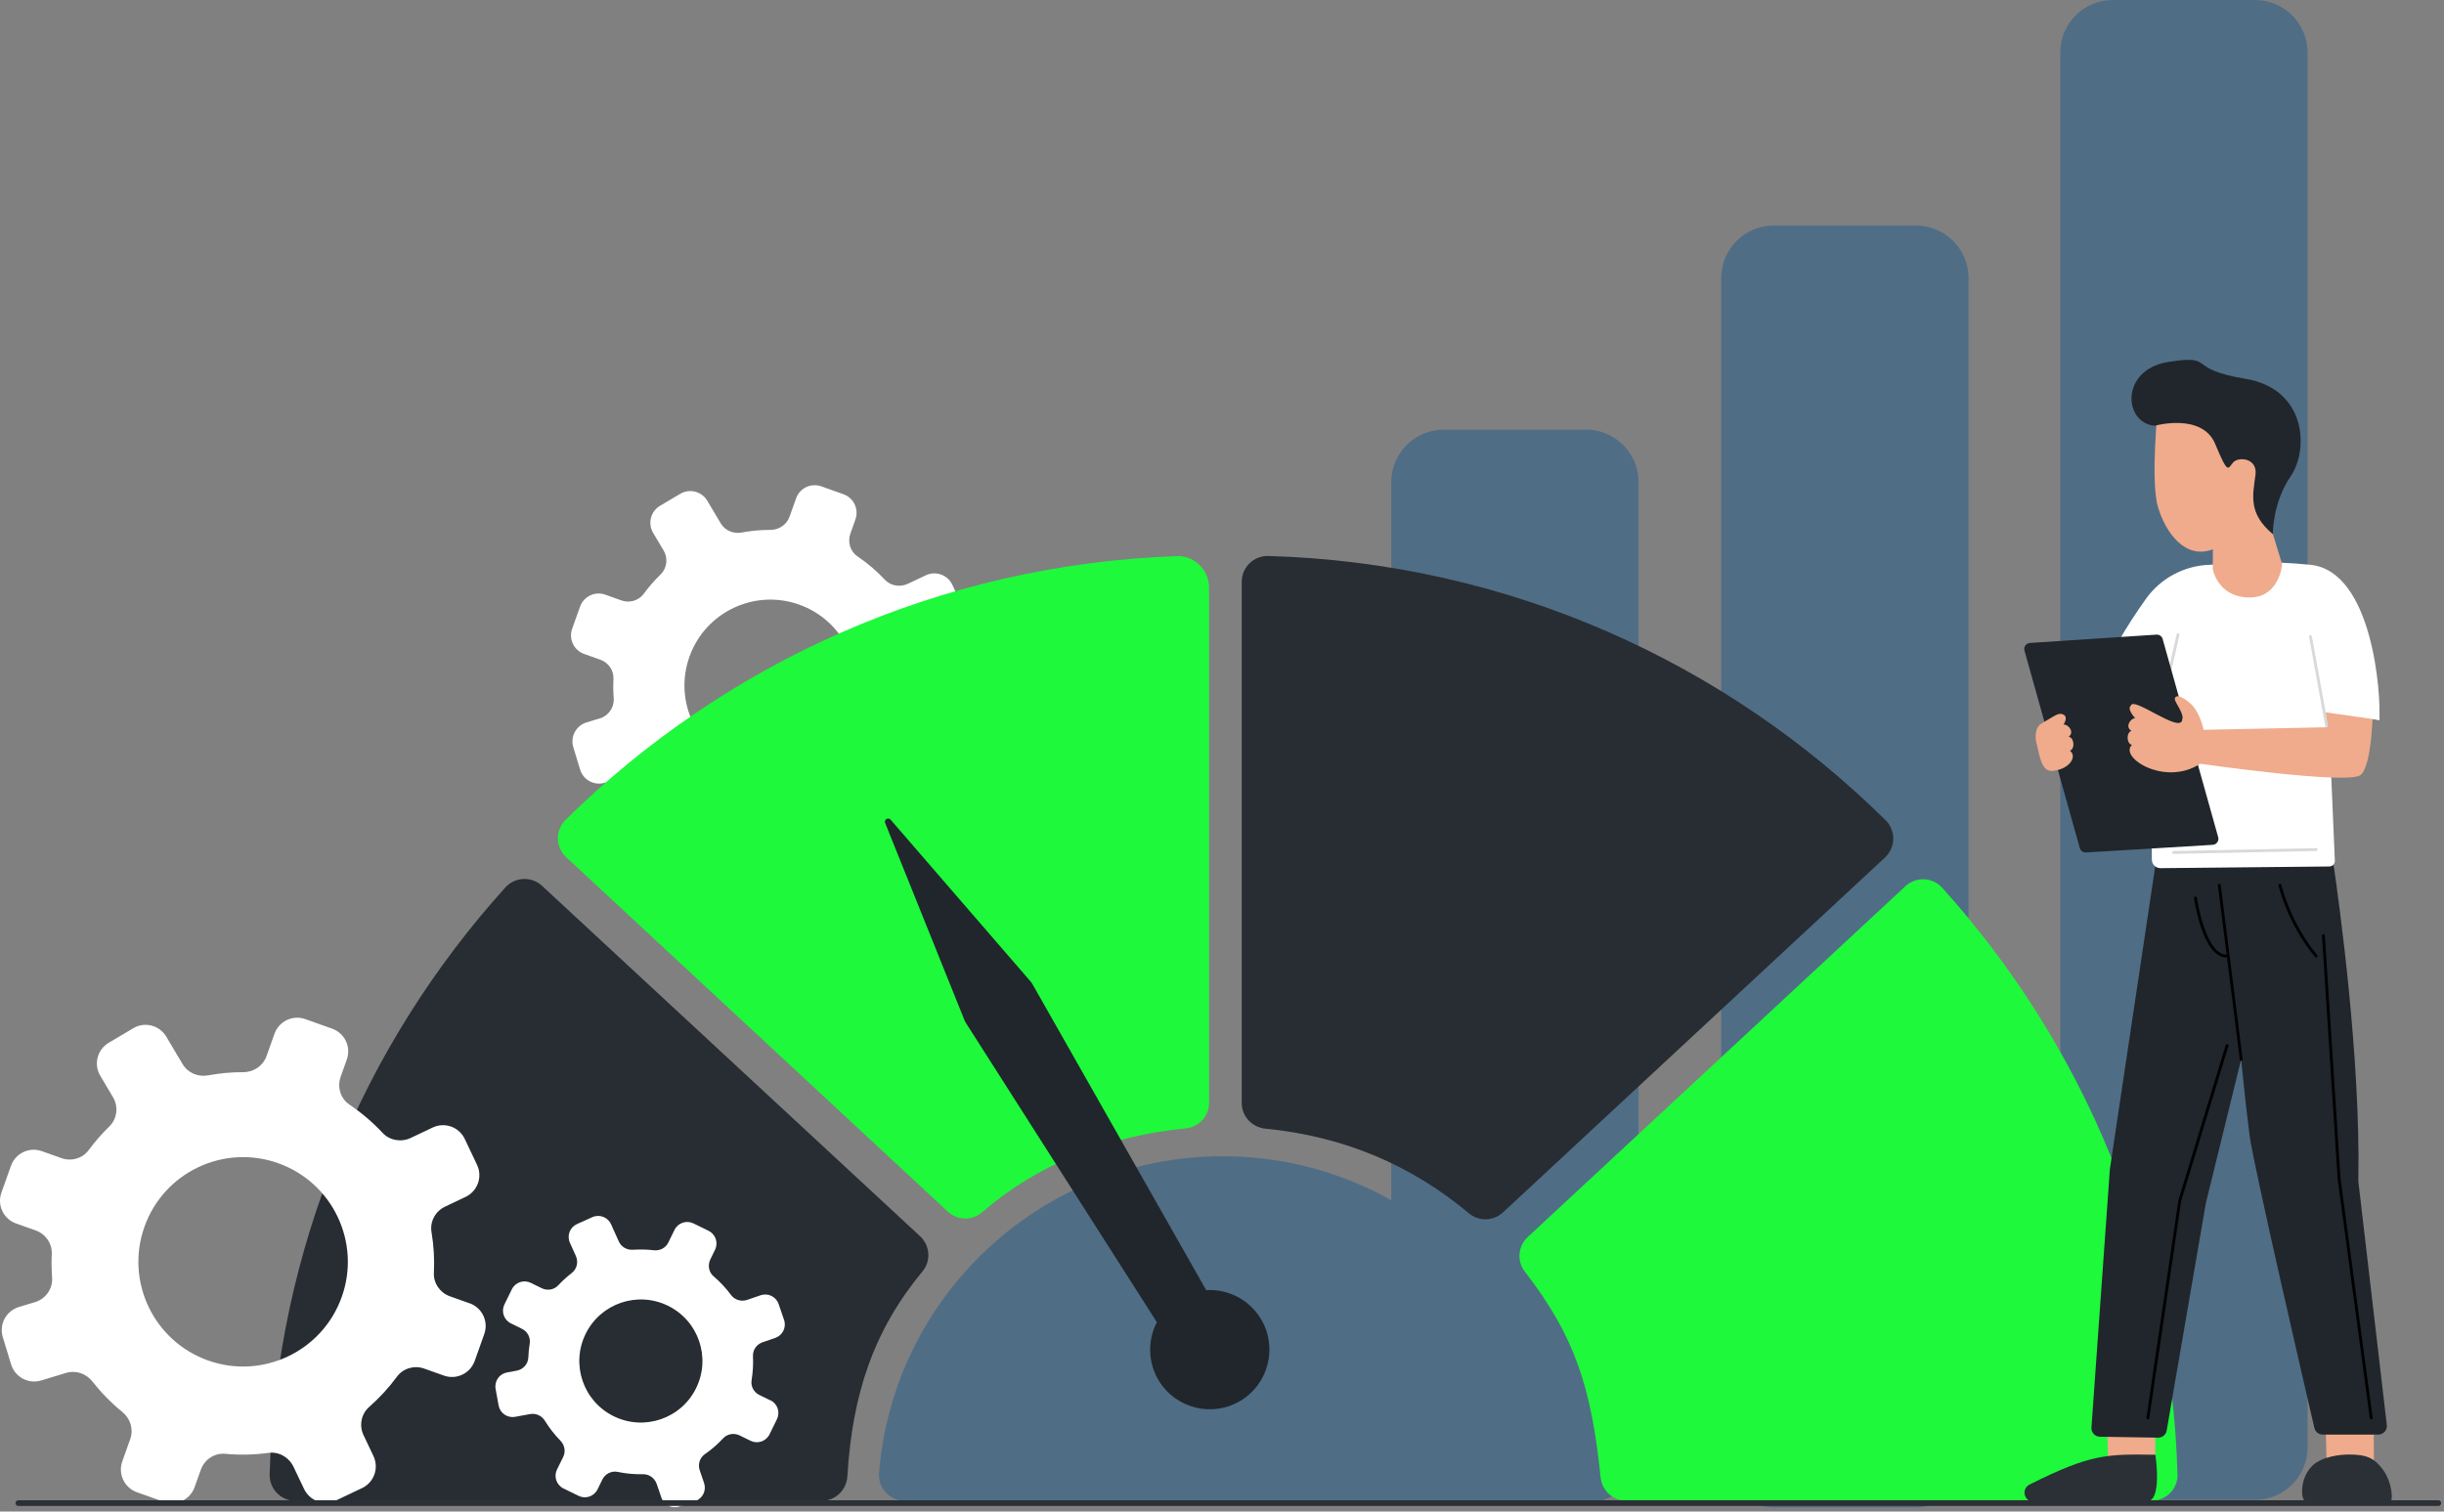 <svg width="430" height="266" viewBox="0 0 430 266" fill="none" xmlns="http://www.w3.org/2000/svg">
<rect x="0" y="0" width="430" height="266" fill="#808080" stroke="none"/>
<path d="M168.235 126.628L165.393 125.615C163.973 125.108 163.004 123.742 163.081 122.245C163.18 120.252 163.059 118.269 162.739 116.331C162.486 114.823 163.301 113.336 164.678 112.675L167.662 111.255C169.391 110.429 170.129 108.359 169.314 106.619L167.541 102.886C166.715 101.157 164.645 100.419 162.905 101.234L159.744 102.731C158.368 103.381 156.705 103.117 155.67 102.005C154.249 100.485 152.652 99.12 150.891 97.93C149.591 97.06 149.096 95.397 149.613 93.922L150.505 91.411C151.144 89.605 150.208 87.612 148.391 86.973L144.504 85.586C142.698 84.947 140.704 85.883 140.066 87.7L138.909 90.938C138.403 92.347 137.048 93.25 135.551 93.25C133.844 93.25 132.148 93.404 130.496 93.713C129.032 93.988 127.556 93.36 126.796 92.083L124.44 88.118C123.46 86.467 121.323 85.927 119.671 86.907L116.125 89.01C114.474 89.99 113.934 92.127 114.914 93.779L116.753 96.862C117.568 98.228 117.359 99.99 116.214 101.102C115.145 102.148 114.143 103.282 113.251 104.504C112.359 105.716 110.752 106.167 109.331 105.661L106.49 104.648C104.684 104.009 102.691 104.945 102.052 106.762L100.665 110.649C100.026 112.455 100.962 114.448 102.779 115.087L105.609 116.089C107.041 116.596 108.01 117.972 107.933 119.481C107.877 120.626 107.888 121.76 107.977 122.884C108.098 124.491 107.063 125.967 105.521 126.429L103.186 127.134C101.347 127.696 100.312 129.634 100.863 131.473L102.063 135.426C102.625 137.265 104.563 138.3 106.402 137.75L110.014 136.66C111.412 136.23 112.899 136.748 113.802 137.904C115.057 139.512 116.511 140.987 118.119 142.298C119.286 143.245 119.77 144.786 119.264 146.207L118.108 149.445C117.469 151.251 118.405 153.244 120.222 153.882L124.109 155.27C125.915 155.909 127.908 154.973 128.547 153.156L129.439 150.645C129.968 149.169 131.399 148.2 132.963 148.343C135.066 148.542 137.158 148.487 139.207 148.211C140.715 148.002 142.169 148.85 142.819 150.215L144.338 153.42C145.164 155.149 147.235 155.887 148.974 155.072L152.708 153.299C154.436 152.473 155.174 150.403 154.359 148.663L152.928 145.656C152.267 144.269 152.575 142.606 153.732 141.593C155.218 140.294 156.573 138.829 157.762 137.199C158.654 135.988 160.262 135.536 161.682 136.043L164.523 137.056C166.329 137.695 168.323 136.759 168.961 134.942L170.349 131.054C170.988 129.248 170.052 127.255 168.235 126.617V126.628ZM149.778 125.703C146.981 133.565 138.337 137.673 130.474 134.876C122.612 132.079 118.504 123.434 121.301 115.572C124.098 107.709 132.743 103.601 140.605 106.398C148.468 109.196 152.575 117.84 149.778 125.703Z" fill="white"/>
<path d="M396.757 0H371.726C366.624 0 362.487 4.136 362.487 9.239V254.709C362.487 259.811 366.624 263.948 371.726 263.948H396.757C401.859 263.948 405.996 259.811 405.996 254.709V9.239C405.996 4.136 401.859 0 396.757 0Z" fill="#506D86"/>
<path d="M337.104 39.688H312.074C306.971 39.688 302.835 43.824 302.835 48.927V256.019C302.835 261.122 306.971 265.258 312.074 265.258H337.104C342.207 265.258 346.343 261.122 346.343 256.019V48.927C346.343 43.824 342.207 39.688 337.104 39.688Z" fill="#506D86"/>
<path d="M279.049 75.609H254.018C248.916 75.609 244.779 79.745 244.779 84.848V255.27C244.779 260.373 248.916 264.51 254.018 264.51H279.049C284.151 264.51 288.288 260.373 288.288 255.27V84.848C288.288 79.745 284.151 75.609 279.049 75.609Z" fill="#506D86"/>
<path d="M206.997 97.875C165.129 99.34 127.358 116.794 99.508 144.28C97.669 146.097 97.713 149.081 99.607 150.843L166.748 213.215C168.433 214.779 171.032 214.867 172.76 213.359C182.473 204.934 194.983 199.847 208.594 198.58C210.917 198.36 212.723 196.455 212.723 194.12V103.414C212.723 100.276 210.124 97.754 206.997 97.853V97.875Z" fill="#1EF93B"/>
<path d="M51.991 264.124H144.548C146.97 264.124 148.941 262.23 149.085 259.807C149.966 245.249 153.743 234.072 162.321 223.721C163.841 221.882 163.62 219.162 161.87 217.543L95.379 155.898C93.518 154.169 90.6 154.301 88.904 156.184C64.082 183.681 48.578 219.757 47.443 259.444C47.366 262.01 49.425 264.124 51.991 264.124Z" fill="#272D32"/>
<path d="M218.472 102.39V194.098C218.472 196.466 220.289 198.393 222.634 198.624C236.476 199.968 248.391 205.089 258.456 213.535C260.207 214.999 262.784 214.889 264.458 213.337L331.642 150.909C333.537 149.147 333.592 146.163 331.753 144.346C303.672 116.596 265.471 99.053 223.163 97.842C220.597 97.765 218.472 99.824 218.472 102.39Z" fill="#272D32"/>
<path d="M383.113 259.422C381.979 219.768 366.496 183.725 341.718 156.239C340.023 154.356 337.104 154.224 335.243 155.953L268.786 217.697C267.068 219.294 266.848 221.937 268.279 223.787C277.034 235.063 280.007 244.181 281.615 260.017C281.846 262.329 283.806 264.091 286.13 264.091H378.576C381.142 264.091 383.201 261.977 383.124 259.411L383.113 259.422Z" fill="#1EF93B"/>
<path d="M215.102 203.481C183.266 203.481 157.167 228.005 154.657 259.202C154.447 261.856 156.529 264.124 159.194 264.124H271.021C273.686 264.124 275.767 261.845 275.558 259.202C273.047 228.016 246.949 203.481 215.113 203.481H215.102Z" fill="#506D86"/>
<path d="M221.83 232.079C219.738 228.632 215.983 226.815 212.217 227.036L181.724 173.319C181.581 173.054 181.405 172.812 181.207 172.592L156.694 144.247C156.275 143.762 155.494 144.236 155.736 144.831L169.633 179.386C169.743 179.651 169.864 179.904 170.018 180.135L203.539 232.685C201.92 235.823 201.909 239.699 203.87 242.948C206.876 247.903 213.329 249.489 218.284 246.494C223.24 243.488 224.825 237.034 221.83 232.079Z" fill="#20262B"/>
<path d="M370.669 249.577L370.911 257.385L379.214 256.008L379.181 249.533L370.669 249.577Z" fill="#EFAB8B"/>
<path d="M379.215 256.008C370.625 255.876 367.806 255.865 357.025 261.283C355.572 262.087 356.166 264.311 357.829 264.3L377.64 264.201C380.514 264.366 379.215 256.008 379.215 256.008Z" fill="#2A3035"/>
<path d="M409.134 249.038L409.332 256.878L417.669 257.517L417.625 249.489L409.134 249.038Z" fill="#EFAB8B"/>
<path d="M413.132 255.975C412.041 255.975 408.595 256.206 406.8 257.979C404.487 260.27 404.795 264.245 405.743 264.245L420.433 264.289C421.148 264.344 420.906 260.865 419.265 258.651C417.79 256.658 416.556 255.953 413.132 255.964V255.975Z" fill="#2A3035"/>
<path d="M410.632 152.616C411.513 158.651 415.345 186.148 414.927 207.676C414.927 207.742 414.927 207.809 414.927 207.875L419.937 250.778C420.047 251.681 419.342 252.462 418.428 252.462H408.672C407.967 252.462 407.361 251.978 407.196 251.295C405.5 244.005 396.47 205 395.799 199.825C395.05 194.11 394.312 186.412 394.312 186.412L388.112 211.685C388.112 211.685 388.101 211.751 388.09 211.784L381.208 251.747C381.087 252.484 380.437 253.013 379.688 253.002L369.458 252.837C368.588 252.826 367.905 252.077 367.971 251.218L371.209 205.826C371.209 205.826 371.209 205.749 371.22 205.705L379.446 150.777C379.567 149.995 380.261 149.445 381.042 149.489L409.222 151.306C409.938 151.35 410.522 151.878 410.621 152.583L410.632 152.616Z" fill="#20262B"/>
<path d="M394.323 186.423L390.469 155.788" stroke="black" stroke-width="0.5" stroke-miterlimit="10" stroke-linecap="round"/>
<path d="M391.834 184L383.52 211.255L377.893 249.533" stroke="black" stroke-width="0.5" stroke-miterlimit="10" stroke-linecap="round"/>
<path d="M408.782 164.663L411.546 207.478L417.195 249.533" stroke="black" stroke-width="0.5" stroke-miterlimit="10" stroke-linecap="round"/>
<path d="M386.273 158.034C386.273 158.034 387.749 168.396 391.834 168.253" stroke="black" stroke-width="0.5" stroke-miterlimit="10" stroke-linecap="round"/>
<path d="M401.14 155.788C401.14 155.788 402.692 162.494 407.516 168.253" stroke="black" stroke-width="0.5" stroke-miterlimit="10" stroke-linecap="round"/>
<path d="M409.905 130.713C409.883 130.174 409.553 125.548 410.081 125.515L418.616 126.705C418.957 122.168 417.448 100.507 406.491 99.395C398.684 98.602 394.797 99.142 388.674 99.395C384.236 99.571 380.117 101.784 377.552 105.396C374.347 109.9 370.306 116.287 369.039 121.419C367.145 129.05 375.426 132.442 377.871 133.268C378.267 133.4 378.532 133.774 378.532 134.193L378.598 151.273C378.598 152.11 379.292 152.792 380.129 152.781L409.872 152.484C410.412 152.451 410.819 151.999 410.797 151.46L409.905 130.702V130.713Z" fill="white"/>
<path d="M389.335 96.664L389.313 100.133C389.313 100.133 390.138 105.011 395.6 105.143C401.062 105.286 401.525 99.318 401.525 99.318L399.906 93.999V88.118L402.042 79.111L379.688 71.424C379.688 71.424 378.3 84.639 379.688 89.264C381.075 93.889 384.566 98.525 389.346 96.664H389.335Z" fill="#EFAB8B"/>
<path d="M379.126 74.915C379.126 74.915 387.452 72.591 389.753 78.142C392.055 83.692 391.966 82.436 392.914 81.368C393.872 80.311 397.208 80.619 396.834 83.537C396.349 87.249 395.534 90.354 399.895 94.01C399.895 94.01 399.785 88.537 403.023 83.813C406.26 79.078 405.798 68.418 395.028 66.656C384.258 64.883 390.017 62.372 381.516 63.694C373.015 65.015 373.554 74.453 379.126 74.926V74.915Z" fill="#20262B"/>
<path d="M383.212 111.673L380.921 121.782" stroke="#D9D9D9" stroke-width="0.5" stroke-miterlimit="10" stroke-linecap="round"/>
<path d="M357.146 113.149L379.413 111.684C379.908 111.651 380.371 111.971 380.503 112.455L390.271 147.33C390.458 147.98 389.984 148.63 389.313 148.674L367.013 150.017C366.518 150.05 366.066 149.731 365.923 149.246L356.188 114.492C356.001 113.843 356.464 113.193 357.135 113.149H357.146Z" fill="#20262B"/>
<path d="M408.969 121.959L409.354 127.982L387.705 128.434C387.705 128.434 387.077 125.24 385.304 123.731C383.531 122.223 382.749 122.344 382.639 122.939C382.529 123.533 384.357 125.582 383.939 126.628C383.762 129.238 375.261 122.465 374.909 124.172C374.138 124.778 375.658 126.374 375.658 126.374C374.744 126.451 373.863 128.004 375.019 128.61C374.072 128.907 374.116 130.856 375.096 131.088C372.761 133.279 380.932 138.477 387.099 134.402C387.099 134.402 413.264 138.168 415.345 136.373C417.415 134.567 417.492 124.546 417.492 124.546L408.958 121.981L408.969 121.959Z" fill="#EFAB8B"/>
<path d="M406.513 107.048L407.769 125.152L418.616 126.705C419.001 126.749 417.647 123.566 417.537 123.192L415.885 119.536L406.524 107.048H406.513Z" fill="white"/>
<path d="M358.402 131.209C358.005 129.931 357.95 128.048 359.195 127.321C361.639 125.901 362.212 125.306 363.082 125.78C363.93 126.253 363.06 127.509 363.06 127.509C363.985 127.465 365.031 128.907 363.963 129.645C364.943 129.821 365.13 131.77 364.183 132.112C365.56 133.125 364.073 135.448 361.056 135.669C359.04 135.812 358.743 132.277 358.402 131.209Z" fill="#EFAB8B"/>
<path d="M409.355 127.74L406.513 112.026" stroke="#D9D9D9" stroke-width="0.5" stroke-miterlimit="10" stroke-linecap="round"/>
<path d="M382.408 150.017L407.515 149.511" stroke="#D9D9D9" stroke-width="0.5" stroke-miterlimit="10" stroke-linecap="round"/>
<path d="M82.627 229.359L79.158 228.126C77.429 227.509 76.251 225.846 76.339 224.018C76.46 221.585 76.317 219.173 75.92 216.816C75.612 214.977 76.603 213.16 78.288 212.356L81.922 210.628C84.036 209.625 84.939 207.093 83.926 204.978L81.768 200.43C80.766 198.316 78.233 197.413 76.119 198.426L72.275 200.254C70.602 201.047 68.575 200.717 67.309 199.362C65.58 197.512 63.631 195.838 61.484 194.396C59.909 193.339 59.292 191.301 59.931 189.506L61.021 186.445C61.803 184.243 60.658 181.82 58.444 181.027L53.709 179.342C51.507 178.56 49.084 179.706 48.291 181.919L46.893 185.861C46.276 187.579 44.635 188.681 42.796 188.681C40.715 188.681 38.645 188.868 36.629 189.242C34.846 189.572 33.05 188.813 32.126 187.26L29.251 182.426C28.051 180.41 25.452 179.75 23.448 180.95L19.12 183.516C17.105 184.716 16.444 187.315 17.645 189.319L19.88 193.085C20.871 194.759 20.618 196.895 19.219 198.25C17.909 199.527 16.698 200.915 15.596 202.402C14.506 203.877 12.546 204.428 10.817 203.811L7.348 202.578C5.146 201.796 2.723 202.941 1.93 205.155L0.246 209.89C-0.536 212.092 0.609 214.515 2.822 215.308L6.269 216.53C8.009 217.147 9.198 218.82 9.11 220.671C9.044 222.058 9.066 223.446 9.165 224.822C9.309 226.782 8.053 228.577 6.17 229.15L3.318 230.009C1.083 230.691 -0.184 233.048 0.488 235.295L1.952 240.107C2.635 242.342 4.992 243.609 7.238 242.937L11.632 241.604C13.339 241.087 15.156 241.715 16.257 243.113C17.799 245.073 19.55 246.879 21.521 248.476C22.942 249.632 23.525 251.515 22.919 253.233L21.51 257.187C20.728 259.389 21.873 261.812 24.087 262.604L28.822 264.289C31.024 265.071 33.447 263.926 34.24 261.712L35.33 258.651C35.969 256.856 37.731 255.667 39.625 255.843C42.191 256.085 44.734 256.019 47.234 255.678C49.062 255.425 50.835 256.449 51.639 258.122L53.5 262.032C54.502 264.146 57.035 265.049 59.149 264.036L63.697 261.878C65.811 260.876 66.714 258.343 65.701 256.228L63.961 252.561C63.157 250.877 63.543 248.839 64.941 247.606C66.747 246.02 68.399 244.225 69.853 242.254C70.943 240.779 72.903 240.228 74.632 240.845L78.101 242.078C80.303 242.86 82.726 241.715 83.519 239.501L85.204 234.766C85.986 232.564 84.84 230.141 82.627 229.348V229.359ZM60.129 228.236C56.715 237.816 46.188 242.827 36.596 239.413C27.016 235.999 22.005 225.472 25.419 215.88C28.833 206.289 39.36 201.289 48.952 204.703C58.532 208.117 63.543 218.644 60.129 228.236Z" fill="white"/>
<path d="M135.54 246.439L133.602 245.492C132.633 245.018 132.06 243.972 132.236 242.904C132.467 241.494 132.544 240.074 132.478 238.664C132.423 237.563 133.117 236.572 134.163 236.22L136.399 235.449C137.698 235.008 138.392 233.588 137.951 232.288L136.993 229.491C136.553 228.192 135.132 227.498 133.833 227.938L131.465 228.753C130.43 229.106 129.274 228.775 128.624 227.905C127.743 226.705 126.719 225.604 125.552 224.613C124.704 223.886 124.484 222.664 124.968 221.651L125.805 219.933C126.411 218.699 125.904 217.202 124.66 216.596L122.006 215.297C120.773 214.691 119.275 215.198 118.669 216.442L117.59 218.655C117.117 219.624 116.081 220.153 115.013 220.021C113.802 219.878 112.58 219.856 111.368 219.933C110.311 220.01 109.309 219.448 108.869 218.468L107.514 215.451C106.952 214.195 105.477 213.634 104.221 214.195L101.524 215.407C100.268 215.968 99.707 217.444 100.268 218.699L101.325 221.045C101.788 222.091 101.501 223.324 100.599 224.018C99.751 224.679 98.947 225.406 98.209 226.199C97.471 226.991 96.293 227.179 95.324 226.705L93.386 225.758C92.152 225.152 90.655 225.659 90.049 226.903L88.749 229.557C88.144 230.791 88.65 232.288 89.895 232.894L91.822 233.841C92.802 234.314 93.375 235.372 93.198 236.451C93.066 237.255 92.989 238.07 92.956 238.884C92.912 240.041 92.053 240.999 90.919 241.208L89.201 241.527C87.847 241.77 86.955 243.069 87.197 244.424L87.725 247.331C87.968 248.685 89.267 249.577 90.622 249.335L93.275 248.85C94.311 248.663 95.324 249.148 95.874 250.04C96.645 251.284 97.548 252.462 98.594 253.519C99.343 254.29 99.563 255.425 99.09 256.394L98 258.607C97.394 259.84 97.9 261.338 99.145 261.944L101.799 263.243C103.032 263.849 104.53 263.342 105.135 262.098L105.972 260.38C106.468 259.378 107.569 258.794 108.67 259.025C110.146 259.334 111.644 259.466 113.13 259.433C114.22 259.411 115.189 260.127 115.542 261.151L116.368 263.562C116.808 264.862 118.229 265.556 119.528 265.115L122.325 264.157C123.625 263.717 124.318 262.296 123.878 260.997L123.107 258.739C122.755 257.704 123.107 256.537 124.01 255.909C125.177 255.105 126.257 254.169 127.237 253.112C127.974 252.319 129.153 252.132 130.122 252.605L132.06 253.553C133.293 254.158 134.791 253.652 135.397 252.407L136.696 249.753C137.302 248.52 136.795 247.022 135.551 246.417L135.54 246.439ZM122.479 244.28C119.848 249.654 113.361 251.868 107.988 249.236C102.614 246.604 100.4 240.118 103.032 234.744C105.664 229.37 112.15 227.157 117.524 229.789C122.898 232.42 125.111 238.906 122.479 244.28Z" fill="white"/>
<path d="M3.23 264.52H429" stroke="#2A3035" stroke-miterlimit="10" stroke-linecap="round"/>
</svg>
